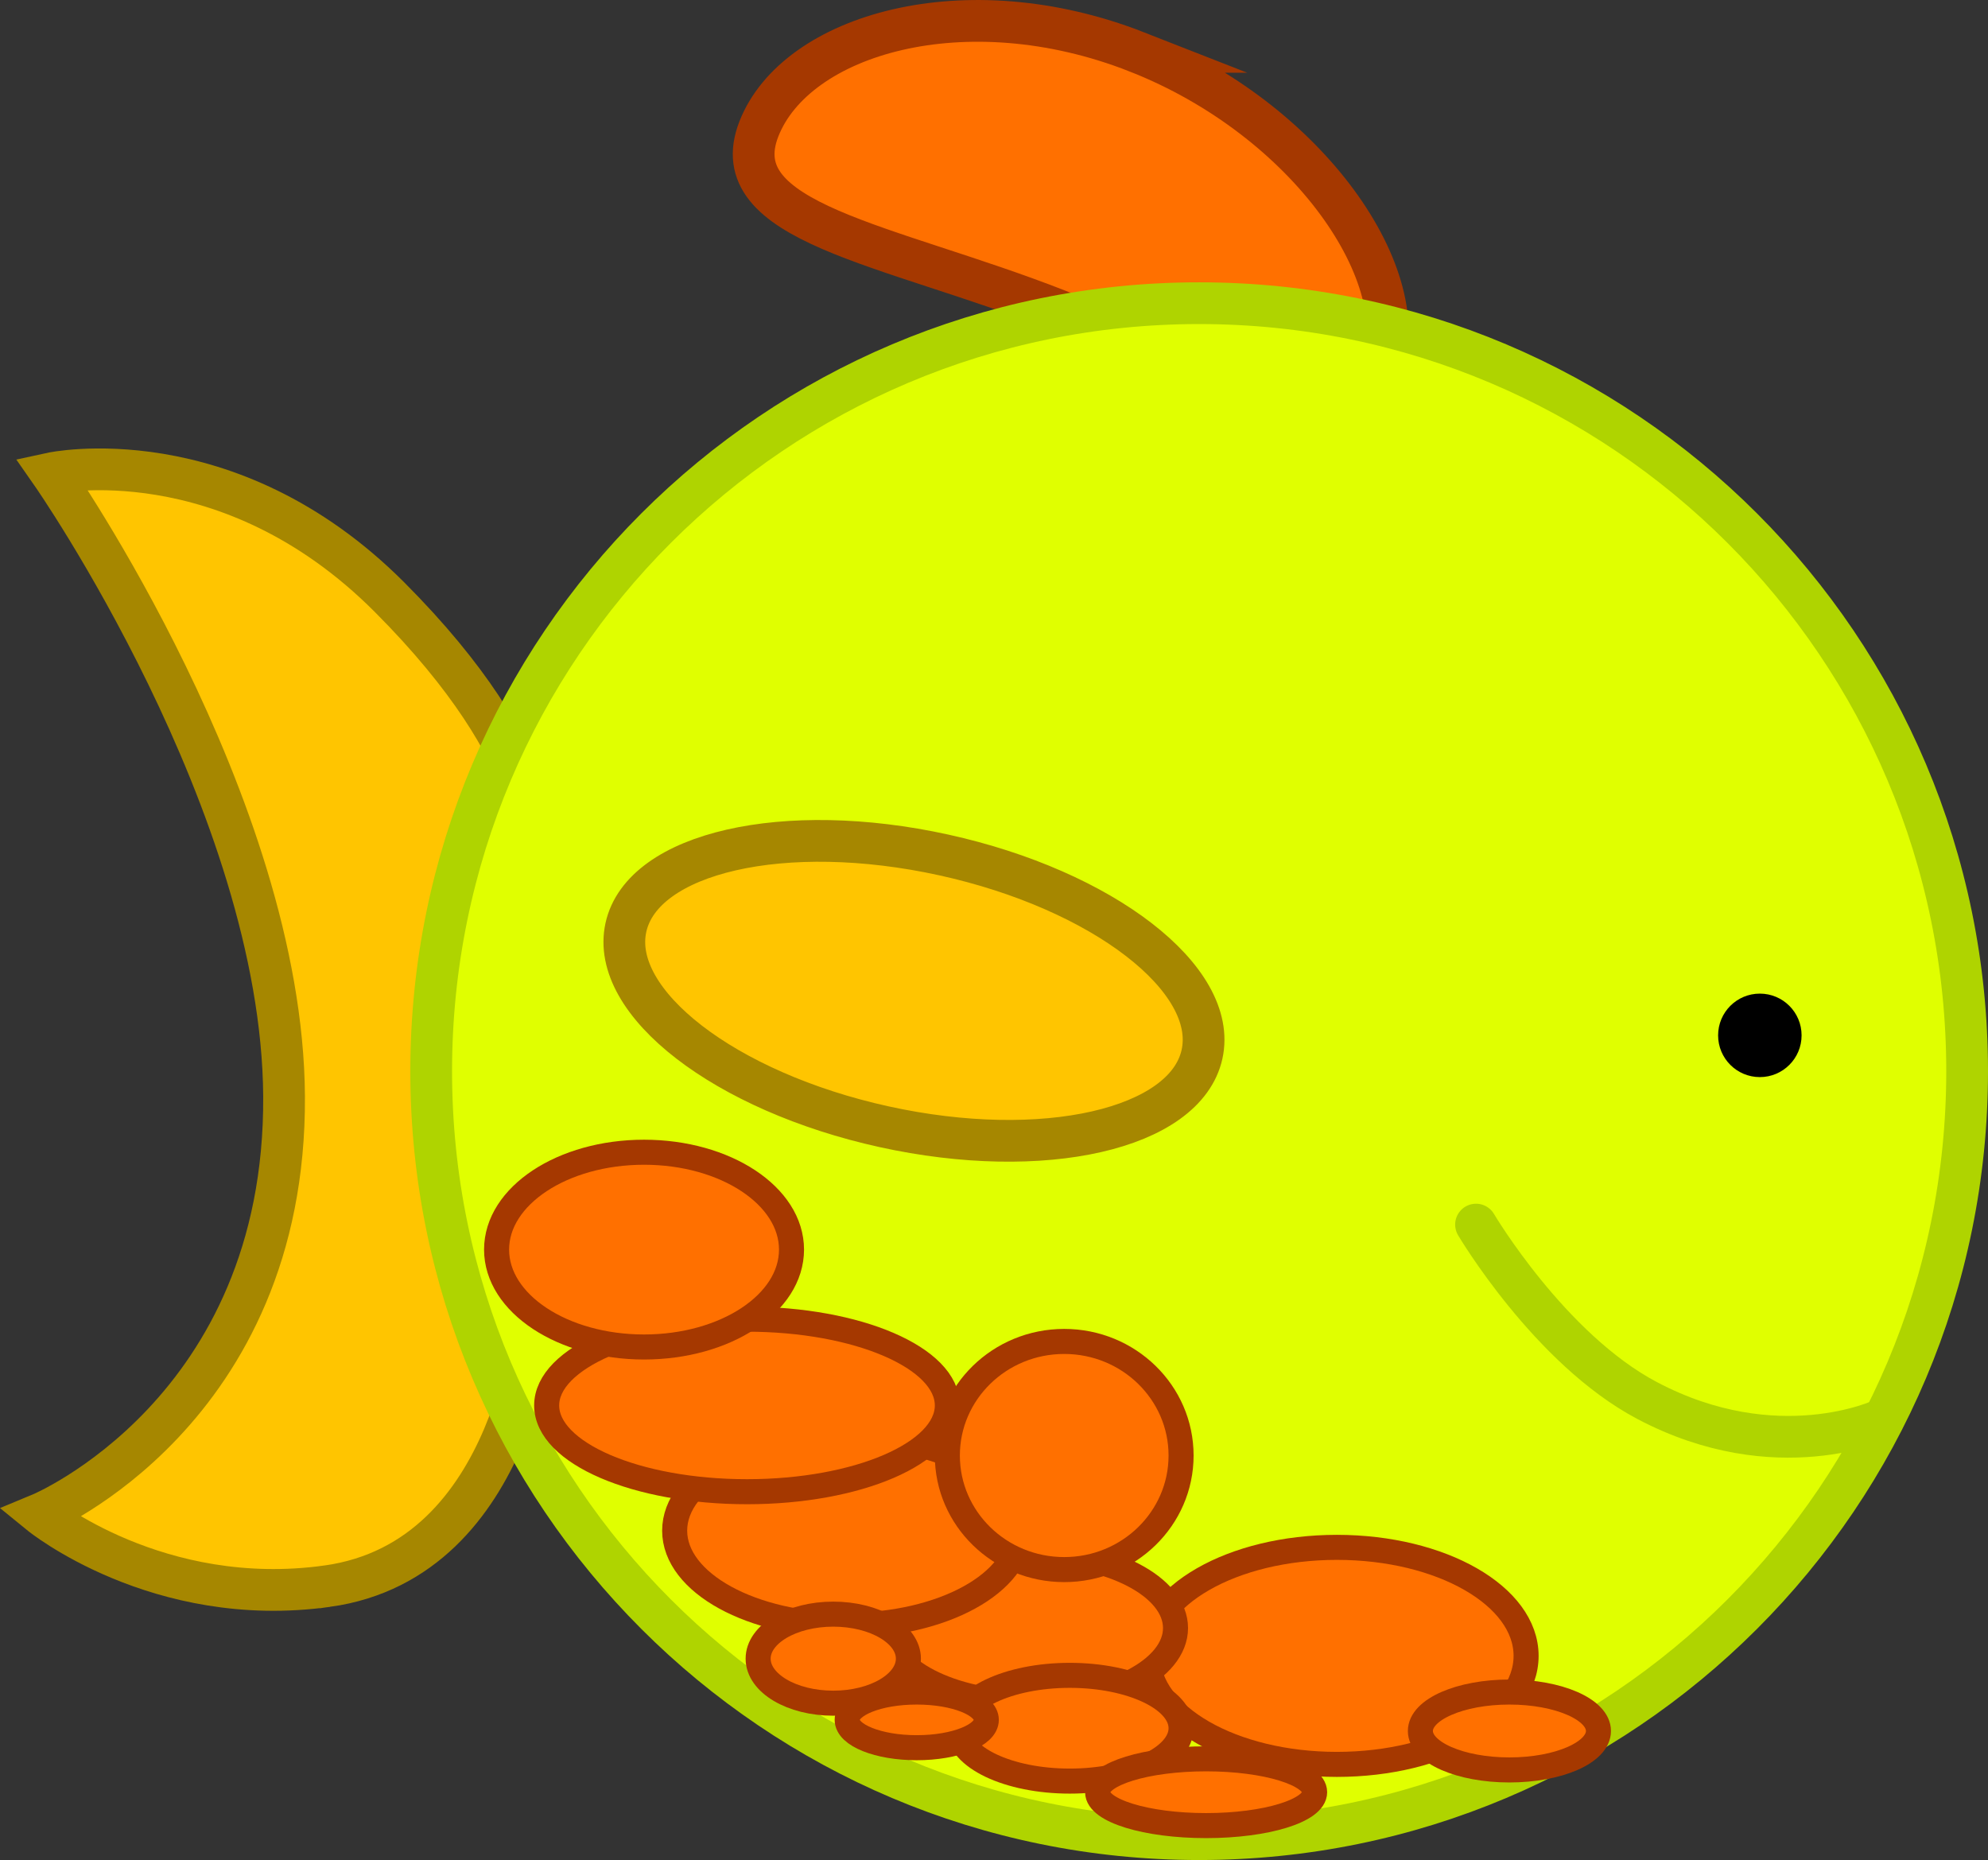 <svg version="1.1" xmlns="http://www.w3.org/2000/svg" xmlns:xlink="http://www.w3.org/1999/xlink" width="119.077" height="111.409" viewBox="0,0,119.077,111.409"><rect x="0" y="0" width="119.077" height="111.409" fill="#333333" stroke="none"/><defs><radialGradient cx="251.708" cy="188.455" r="46" gradientUnits="userSpaceOnUse" id="color-1"><stop offset="0" stop-color="#e0ff00"/><stop offset="1" stop-color="#e0ff00"/></radialGradient></defs><g transform="translate(-179.881,-124.295)"><g data-paper-data="{&quot;isPaintingLayer&quot;:true}" fill-rule="nonzero" stroke-linejoin="miter" stroke-miterlimit="10" stroke-dasharray="" stroke-dashoffset="0" style="mix-blend-mode: normal"><path d="M247.972,127.402c10.284,4.03 16.824,13.549 14.608,19.206c-2.217,5.656 -9.017,0.308 -19.301,-3.723c-10.284,-4.03 -20.158,-5.216 -17.941,-10.872c2.217,-5.656 12.351,-8.641 22.635,-4.611z" data-paper-data="{&quot;index&quot;:null}" fill="#ff7000" stroke="#a53800" stroke-width="2.5" stroke-linecap="butt"/><path d="M199.483,219.302c-10.155,1.416 -17.191,-4.325 -17.191,-4.325c0,0 14.717,-6.103 14.604,-25.015c-0.105,-17.502 -13.938,-37.318 -13.938,-37.318c0,0 10.56,-2.299 20.254,7.419c9.73,9.755 8.746,15.581 8.746,15.581v27c0,0 -0.99,15.057 -12.475,16.658z" data-paper-data="{&quot;index&quot;:null}" fill="#ffc500" stroke="#a68700" stroke-width="2.5" stroke-linecap="butt"/><path d="M251.708,234.455c-25.405,0 -46,-20.595 -46,-46c0,-25.405 20.595,-46 46,-46c25.405,0 46,20.595 46,46c0,25.405 -20.595,46 -46,46z" data-paper-data="{&quot;index&quot;:null}" fill="url(#color-1)" stroke="#afd400" stroke-width="2.5" stroke-linecap="butt"/><path d="M259.958,216.977c6.259,0 11.333,2.91 11.333,6.5c0,3.59 -5.074,6.5 -11.333,6.5c-6.259,0 -11.333,-2.91 -11.333,-6.5c0,-3.59 5.074,-6.5 11.333,-6.5z" data-paper-data="{&quot;index&quot;:null}" fill="#ff7000" stroke="#a53800" stroke-width="1.5" stroke-linecap="butt"/><path d="M241.625,217.31c4.786,0 8.667,2.015 8.667,4.5c0,2.485 -3.88,4.5 -8.667,4.5c-4.786,0 -8.667,-2.015 -8.667,-4.5c0,-2.485 3.88,-4.5 8.667,-4.5z" data-paper-data="{&quot;index&quot;:null}" fill="#ff7000" stroke="#a53800" stroke-width="1.5" stroke-linecap="butt"/><path d="M243.958,224.643c3.682,0 6.667,1.418 6.667,3.167c0,1.749 -2.985,3.167 -6.667,3.167c-3.682,0 -6.667,-1.418 -6.667,-3.167c0,-1.749 2.985,-3.167 6.667,-3.167z" data-paper-data="{&quot;index&quot;:null}" fill="#ff7000" stroke="#a53800" stroke-width="1.5" stroke-linecap="butt"/><path d="M270.292,225.643c2.946,0 5.333,1.045 5.333,2.333c0,1.289 -2.388,2.333 -5.333,2.333c-2.946,0 -5.333,-1.045 -5.333,-2.333c0,-1.289 2.388,-2.333 5.333,-2.333z" data-paper-data="{&quot;index&quot;:null}" fill="#ff7000" stroke="#a53800" stroke-width="1.5" stroke-linecap="butt"/><path d="M252.125,229.643c3.59,0 6.5,0.895 6.5,2c0,1.105 -2.91,2 -6.5,2c-3.59,0 -6.5,-0.895 -6.5,-2c0,-1.105 2.91,-2 6.5,-2z" data-paper-data="{&quot;index&quot;:null}" fill="#ff7000" stroke="#a53800" stroke-width="1.5" stroke-linecap="butt"/><path d="M234.792,225.643c2.301,0 4.167,0.746 4.167,1.667c0,0.92 -1.865,1.667 -4.167,1.667c-2.301,0 -4.167,-0.746 -4.167,-1.667c0,-0.92 1.865,-1.667 4.167,-1.667z" data-paper-data="{&quot;index&quot;:null}" fill="#ff7000" stroke="#a53800" stroke-width="1.5" stroke-linecap="butt"/><path d="M230.625,210.31c5.707,0 10.333,2.537 10.333,5.667c0,3.13 -4.626,5.667 -10.333,5.667c-5.707,0 -10.333,-2.537 -10.333,-5.667c0,-3.13 4.626,-5.667 10.333,-5.667z" data-paper-data="{&quot;index&quot;:null}" fill="#ff7000" stroke="#a53800" stroke-width="1.5" stroke-linecap="butt"/><path d="M229.792,220.977c2.485,0 4.5,1.194 4.5,2.667c0,1.473 -2.015,2.667 -4.5,2.667c-2.485,0 -4.5,-1.194 -4.5,-2.667c0,-1.473 2.015,-2.667 4.5,-2.667z" data-paper-data="{&quot;index&quot;:null}" fill="#ff7000" stroke="#a53800" stroke-width="1.5" stroke-linecap="butt"/><path d="M224.625,203.31c6.627,0 12,2.313 12,5.167c0,2.853 -5.373,5.167 -12,5.167c-6.627,0 -12,-2.313 -12,-5.167c0,-2.853 5.373,-5.167 12,-5.167z" data-paper-data="{&quot;index&quot;:null}" fill="#ff7000" stroke="#a53800" stroke-width="1.5" stroke-linecap="butt"/><path d="M243.625,204.643c3.866,0 7,3.059 7,6.833c0,3.774 -3.134,6.833 -7,6.833c-3.866,0 -7,-3.059 -7,-6.833c0,-3.774 3.134,-6.833 7,-6.833z" data-paper-data="{&quot;index&quot;:null}" fill="#ff7000" stroke="#a53800" stroke-width="1.5" stroke-linecap="butt"/><path d="M218.458,193.31c4.879,0 8.833,2.612 8.833,5.833c0,3.222 -3.955,5.833 -8.833,5.833c-4.879,0 -8.833,-2.612 -8.833,-5.833c0,-3.222 3.955,-5.833 8.833,-5.833z" data-paper-data="{&quot;index&quot;:null}" fill="#ff7000" stroke="#a53800" stroke-width="1.5" stroke-linecap="butt"/><path d="M236.416,175.505c9.529,2.096 16.452,7.44 15.464,11.935c-0.989,4.495 -9.515,6.439 -19.045,4.343c-9.529,-2.096 -16.452,-7.44 -15.464,-11.935c0.989,-4.495 9.515,-6.439 19.045,-4.343z" data-paper-data="{&quot;index&quot;:null}" fill="#ffc500" stroke="#a68700" stroke-width="2.5" stroke-linecap="butt"/><path d="M285.292,188.81c-1.381,0 -2.5,-1.119 -2.5,-2.5c0,-1.381 1.119,-2.5 2.5,-2.5c1.381,0 2.5,1.119 2.5,2.5c0,1.381 -1.119,2.5 -2.5,2.5z" data-paper-data="{&quot;index&quot;:null}" fill="#000000" stroke="none" stroke-width="0.5" stroke-linecap="butt"/><path d="M292.625,209.31c0,0 -6.302,2.981 -14.085,-1.127c-5.845,-3.086 -10.248,-10.539 -10.248,-10.539" data-paper-data="{&quot;index&quot;:null}" fill="none" stroke="#afd400" stroke-width="2.5" stroke-linecap="round"/></g></g></svg>